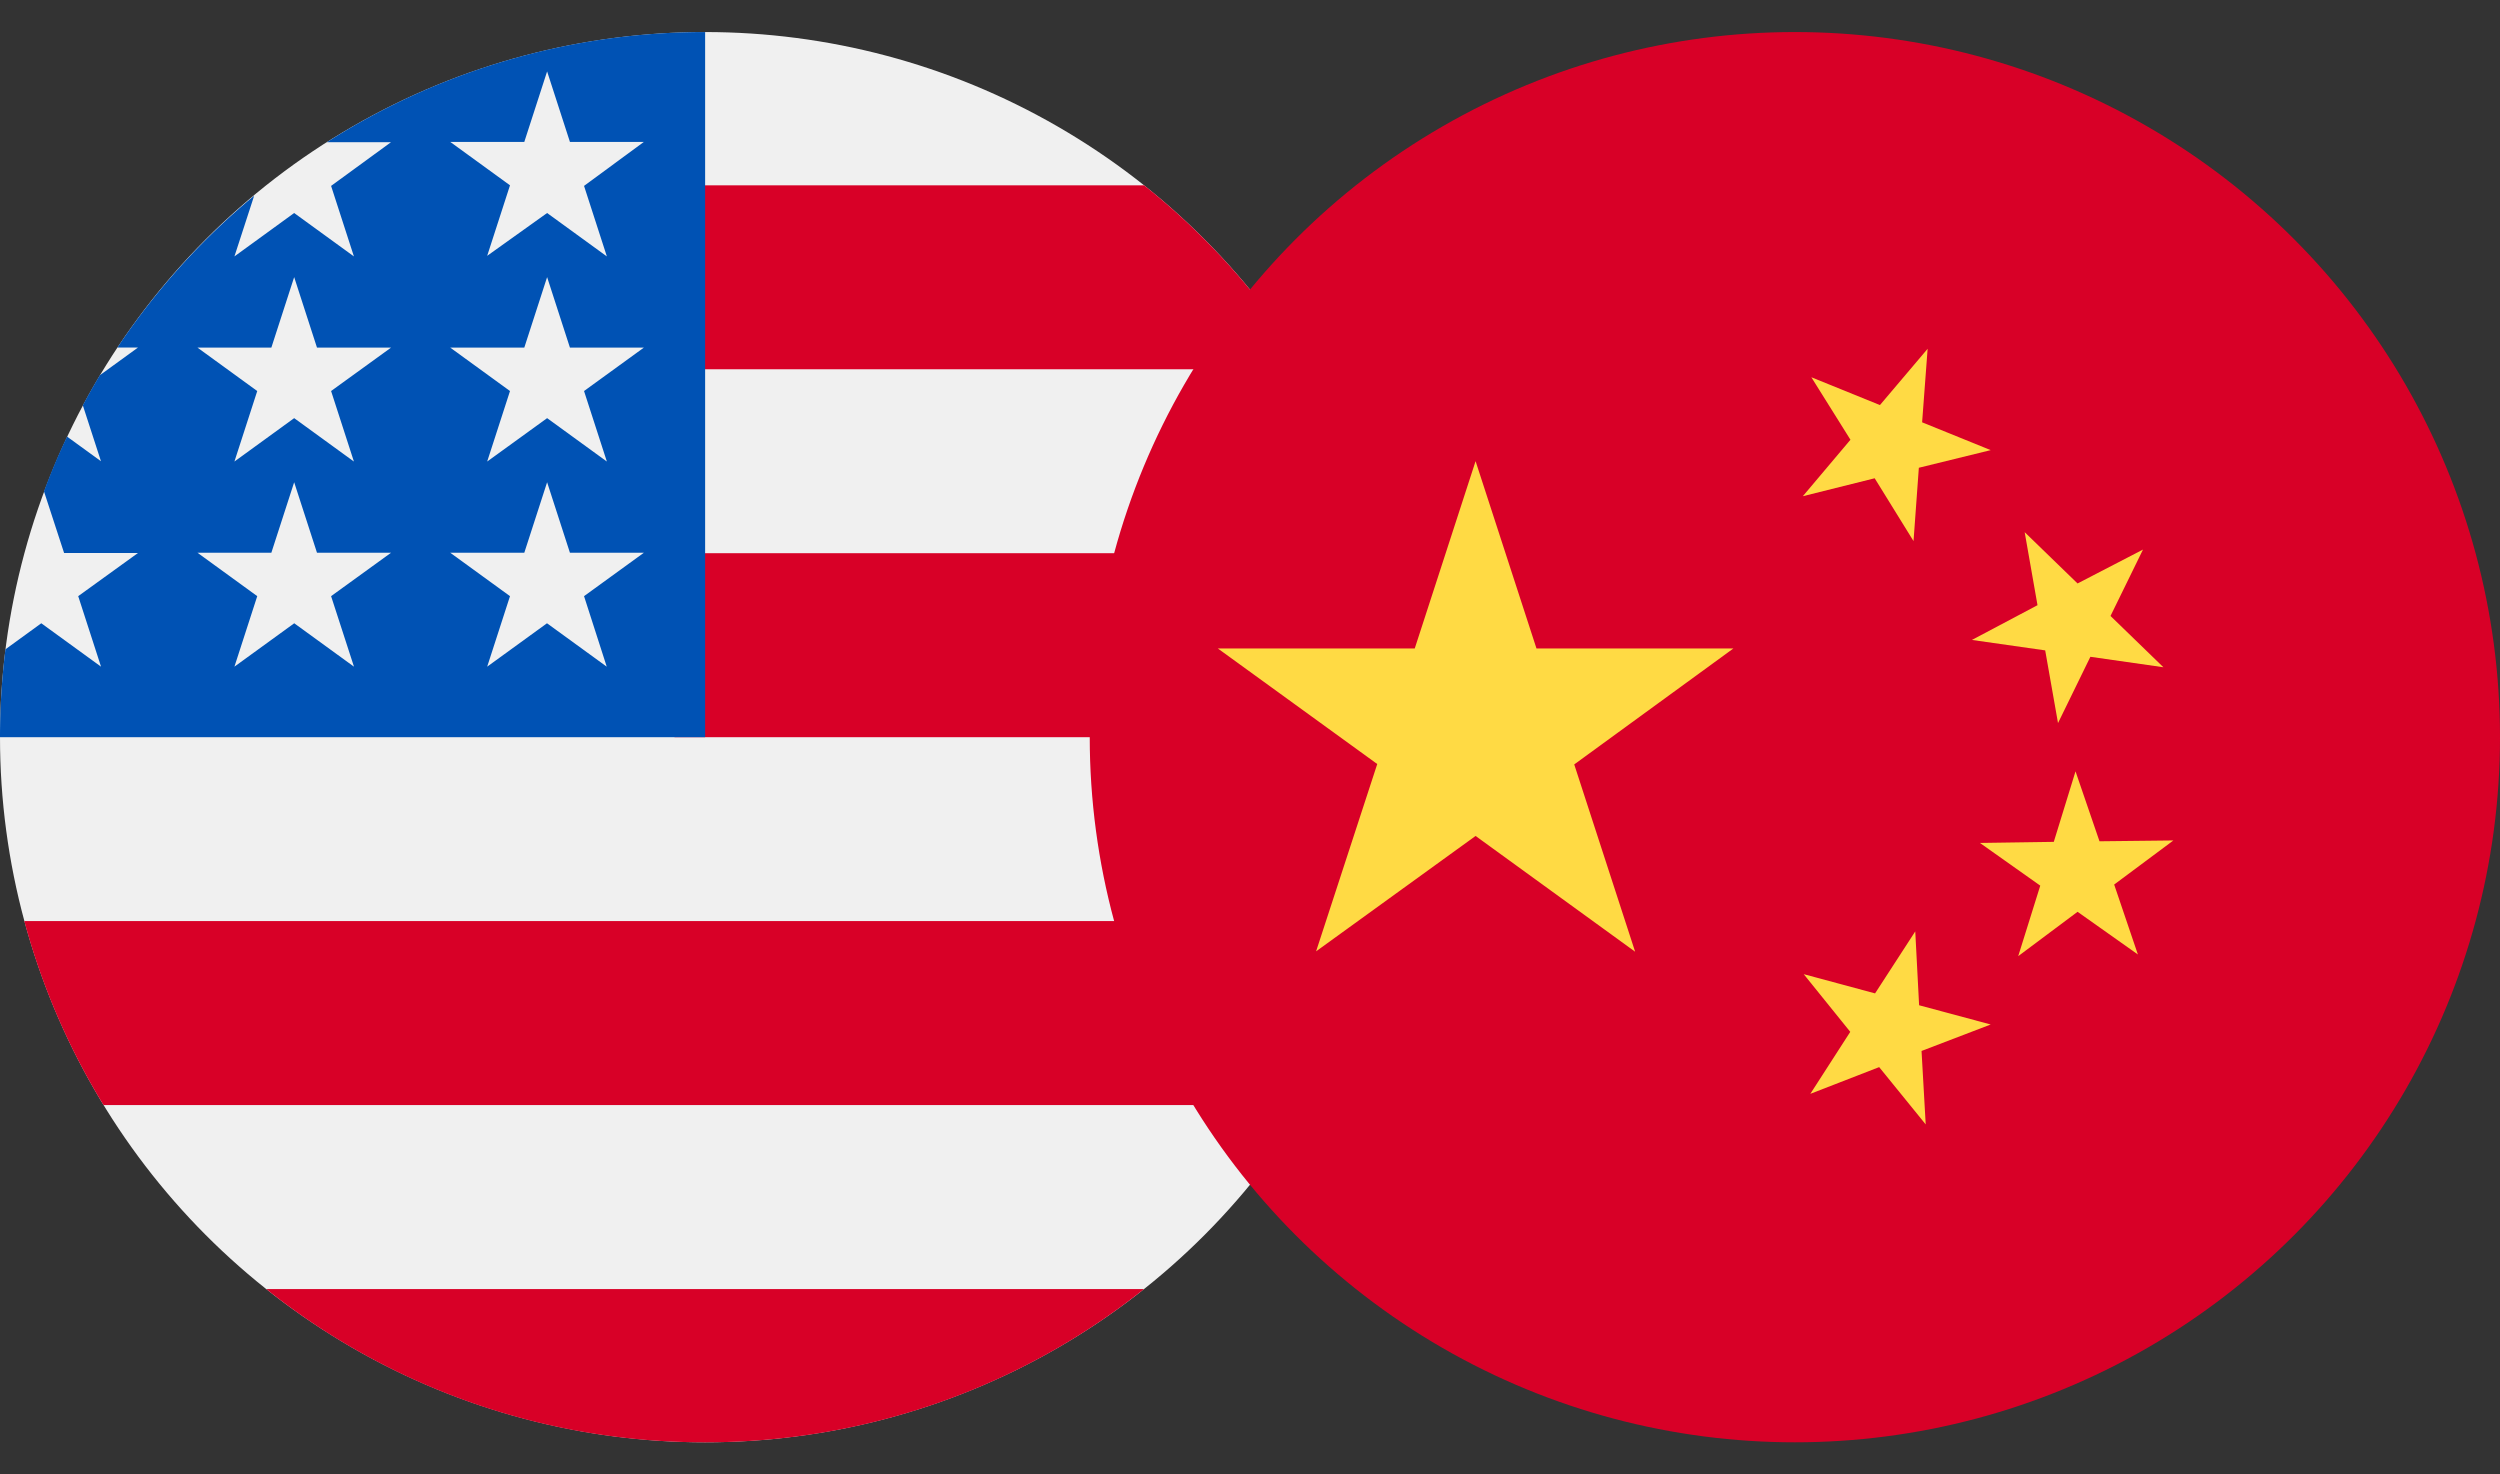 <svg xmlns="http://www.w3.org/2000/svg" xmlns:xlink="http://www.w3.org/1999/xlink" width="39" height="23" viewBox="0 0 39 23">
  <rect x="0" y="0" width="39" height="23" fill="#333333" stroke="none"/>
  <defs>
    <clipPath id="clip-path">
      <rect id="Rectangle_20845" data-name="Rectangle 20845" width="22" height="23" transform="translate(183 3306)" fill="#fff" stroke="#707070" stroke-width="1"/>
    </clipPath>
    <clipPath id="clip-path-2">
      <rect id="Rectangle_20846" data-name="Rectangle 20846" width="22" height="23" transform="translate(200 3306)" fill="#fff" stroke="#707070" stroke-width="1"/>
    </clipPath>
  </defs>
  <g id="usdcnh" transform="translate(-183 -3306)">
    <g id="Mask_Group_106" data-name="Mask Group 106" clip-path="url(#clip-path)">
      <g id="usd" transform="translate(183 3306.5)">
        <circle id="Ellipse_526" data-name="Ellipse 526" cx="11" cy="11" r="11" fill="#f0f0f0"/>
        <g id="Group_21094" data-name="Group 21094">
          <path id="Path_36994" data-name="Path 36994" d="M10.522,11H22a11.012,11.012,0,0,0-.379-2.87h-11.1Z" fill="#d80027"/>
          <path id="Path_36995" data-name="Path 36995" d="M10.522,5.261h9.864a11.058,11.058,0,0,0-2.538-2.87H10.522Z" fill="#d80027"/>
          <path id="Path_36996" data-name="Path 36996" d="M11,22a10.953,10.953,0,0,0,6.847-2.391H4.153A10.953,10.953,0,0,0,11,22Z" fill="#d80027"/>
          <path id="Path_36997" data-name="Path 36997" d="M1.615,16.739H20.385a10.934,10.934,0,0,0,1.236-2.87H.379A10.934,10.934,0,0,0,1.615,16.739Z" fill="#d80027"/>
        </g>
        <path id="Path_36998" data-name="Path 36998" d="M5.1,1.718h1L5.165,2.4l.356,1.1-.932-.677-.932.677.308-.947A11.06,11.06,0,0,0,1.831,4.922h.321l-.594.431q-.139.231-.266.47l.283.872-.529-.384q-.2.418-.36.854L1,8.127H2.152L1.22,8.8l.356,1.1L.644,9.223l-.559.406A11.106,11.106,0,0,0,0,11H11V0A10.948,10.948,0,0,0,5.1,1.718ZM5.522,9.9l-.932-.677L3.657,9.9l.356-1.1-.932-.677H4.233l.356-1.1.356,1.1H6.1L5.165,8.8ZM5.165,5.6l.356,1.1-.932-.677L3.657,6.7l.356-1.1-.932-.677H4.233l.356-1.1.356,1.1H6.1Zm4.3,4.3-.932-.677L7.6,9.9l.356-1.1-.932-.677H8.179l.356-1.1.356,1.1h1.153L9.111,8.8ZM9.111,5.6l.356,1.1-.932-.677L7.6,6.7l.356-1.1-.932-.677H8.179l.356-1.1.356,1.1h1.153Zm0-3.2.356,1.1-.932-.677L7.6,3.491l.356-1.1-.932-.677H8.179l.356-1.1.356,1.1h1.153Z" fill="#0052b4"/>
      </g>
    </g>
    <g id="Mask_Group_107" data-name="Mask Group 107" clip-path="url(#clip-path-2)">
      <g id="cnh" transform="translate(202.105 3300.441)">
        <circle id="Ellipse_527" data-name="Ellipse 527" cx="11" cy="11" r="11" transform="translate(-2.105 6.059)" fill="#d80027"/>
        <g id="Group_21095" data-name="Group 21095">
          <path id="Path_36999" data-name="Path 36999" d="M3.914,12.753l.95,2.922H7.936L5.453,17.484l.95,2.922L3.914,18.6l-2.488,1.8.954-2.922L-.107,15.675H2.965Z" fill="#ffda44"/>
          <path id="Path_37000" data-name="Path 37000" d="M10.936,23.1l-.726-.894-1.074.417.623-.967-.726-.9,1.113.3.627-.967.06,1.152,1.117.3-1.079.413Z" fill="#ffda44"/>
          <path id="Path_37001" data-name="Path 37001" d="M12.379,20.475l.344-1.1-.941-.666,1.152-.017.339-1.1.374,1.091L14.8,18.67l-.924.688.37,1.091-.941-.666Z" fill="#ffda44"/>
          <path id="Path_37002" data-name="Path 37002" d="M14.326,14.132l-.507,1.036.825.8-1.139-.163L13,16.839l-.2-1.134-1.143-.163L12.68,15l-.2-1.139.825.8Z" fill="#ffda44"/>
          <path id="Path_37003" data-name="Path 37003" d="M10.966,11l-.086,1.147,1.07.434-1.121.275L10.746,14l-.606-.98L9.019,13.3l.743-.881-.61-.975,1.07.434Z" fill="#ffda44"/>
        </g>
      </g>
    </g>
  </g>
</svg>
